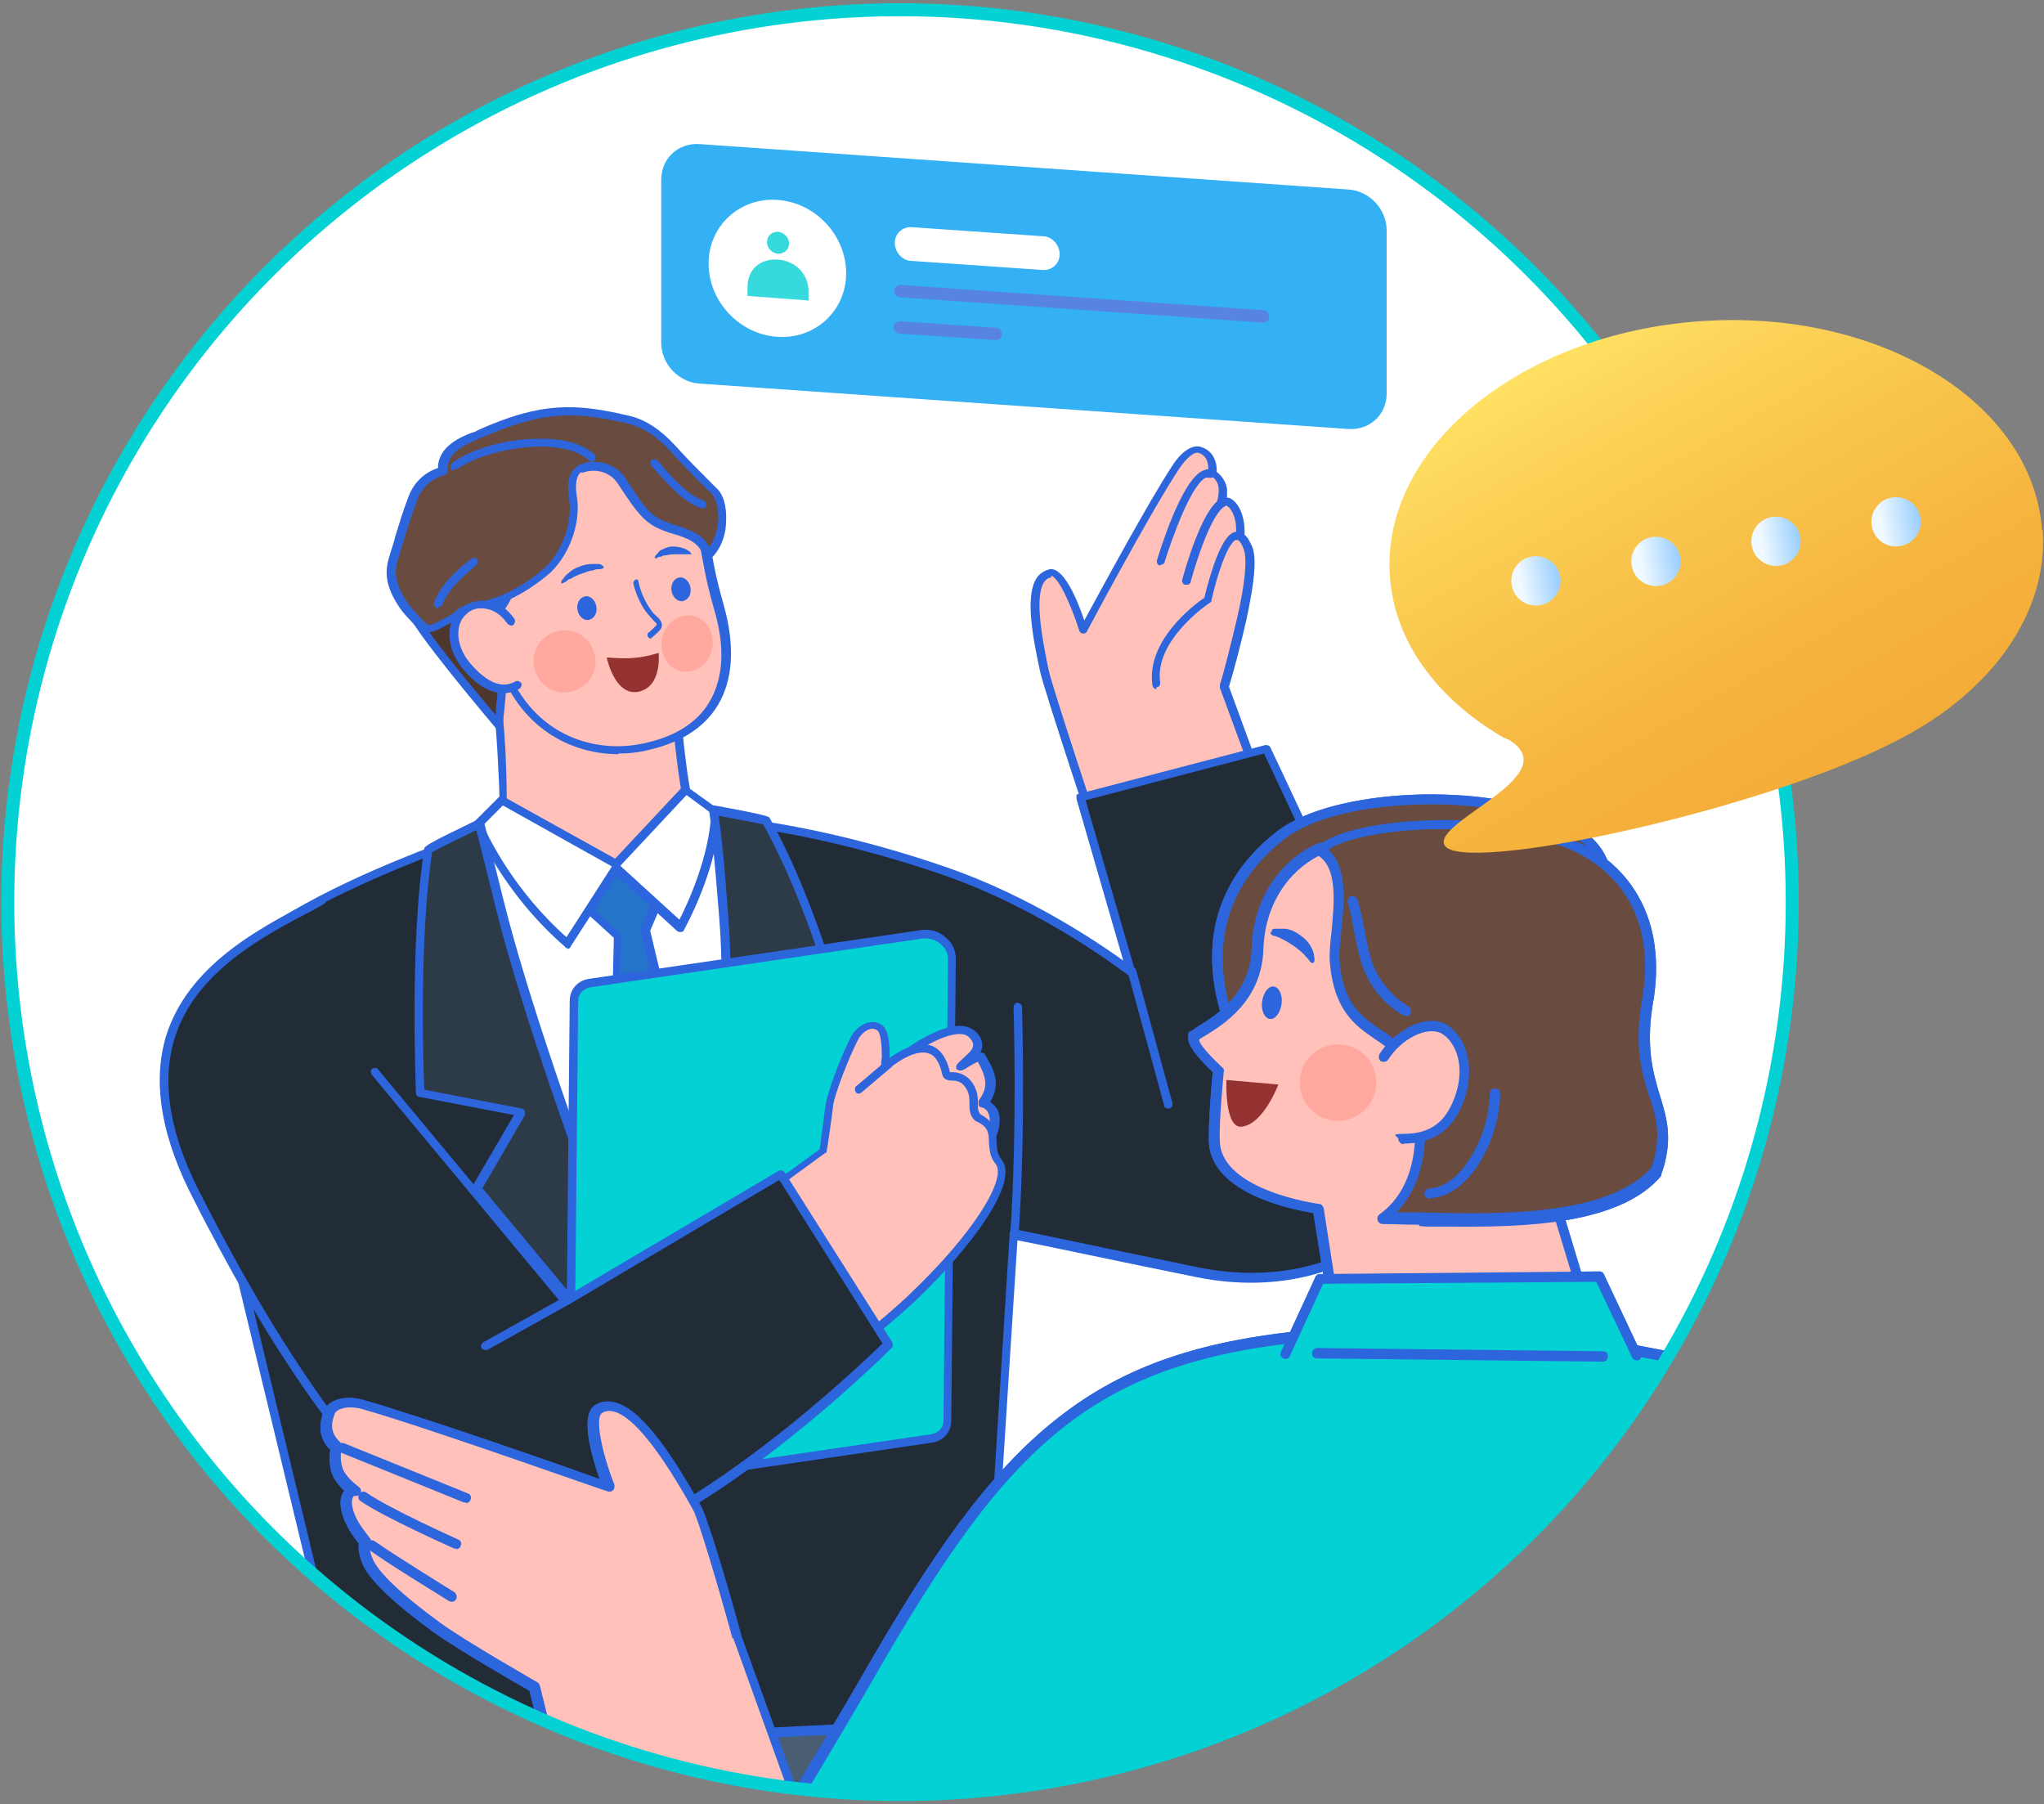 <?xml version="1.0" encoding="UTF-8"?>
<svg id="_圖層_1" data-name="圖層 1" xmlns="http://www.w3.org/2000/svg" version="1.1" xmlns:xlink="http://www.w3.org/1999/xlink" viewBox="0 0 315 278">
  <rect x="0" y="0" width="315" height="278" fill="#808080" stroke="none"/>
  <defs>
    <style>
      .cls-1 {
        fill: #4d372f;
      }

      .cls-1, .cls-2, .cls-3, .cls-4, .cls-5, .cls-6, .cls-7, .cls-8, .cls-9, .cls-10, .cls-11, .cls-12, .cls-13, .cls-14, .cls-15, .cls-16, .cls-17, .cls-18, .cls-19 {
        stroke-width: 0px;
      }

      .cls-2 {
        fill: #ffa99e;
      }

      .cls-3 {
        fill: #222c36;
      }

      .cls-4 {
        fill: #4a5e73;
      }

      .cls-20 {
        isolation: isolate;
      }

      .cls-21 {
        opacity: .8;
      }

      .cls-5 {
        fill: #019cf1;
      }

      .cls-6 {
        fill: #2474c9;
      }

      .cls-7, .cls-22 {
        fill: none;
      }

      .cls-8 {
        fill: #04d1d4;
      }

      .cls-9 {
        fill: url(#_未命名漸層_5);
      }

      .cls-10 {
        fill: url(#_未命名漸層);
      }

      .cls-22 {
        stroke: #04d1d4;
        stroke-miterlimit: 10;
        stroke-width: 2px;
      }

      .cls-11 {
        fill: #943232;
      }

      .cls-12 {
        fill: #2d3a47;
      }

      .cls-23 {
        clip-path: url(#clippath);
      }

      .cls-13 {
        fill: #ffc1ba;
      }

      .cls-14 {
        fill: url(#_未命名漸層_3);
      }

      .cls-15 {
        fill: #fff;
      }

      .cls-16 {
        fill: url(#_未命名漸層_2);
      }

      .cls-17 {
        fill: #694b40;
      }

      .cls-18 {
        fill: #2d65dc;
      }

      .cls-19 {
        fill: url(#_未命名漸層_4);
      }
    </style>
    <clipPath id="clippath">
      <circle class="cls-7" cx="138.7" cy="139" r="137.5"/>
    </clipPath>
    <linearGradient id="_未命名漸層" data-name="未命名漸層" x1="367.8" y1="313.7" x2="312.6" y2="368.9" gradientTransform="translate(-158 328) rotate(15.2) scale(1 -1)" gradientUnits="userSpaceOnUse">
      <stop offset="0" stop-color="#f4ac38"/>
      <stop offset=".3" stop-color="#f6b640"/>
      <stop offset=".8" stop-color="#fbd156"/>
      <stop offset="1" stop-color="#ffe164"/>
    </linearGradient>
    <linearGradient id="_未命名漸層_2" data-name="未命名漸層 2" x1="159.4" y1="70.8" x2="166.9" y2="70.8" gradientTransform="translate(87 185.8) rotate(-9.3) scale(1 -1)" gradientUnits="userSpaceOnUse">
      <stop offset=".2" stop-color="#f0f9ff"/>
      <stop offset="1" stop-color="#9acfff"/>
    </linearGradient>
    <linearGradient id="_未命名漸層_3" data-name="未命名漸層 3" x1="178.2" y1="70.8" x2="185.7" y2="70.8" gradientTransform="translate(87 185.8) rotate(-9.3) scale(1 -1)" gradientUnits="userSpaceOnUse">
      <stop offset=".2" stop-color="#f0f9ff"/>
      <stop offset="1" stop-color="#9acfff"/>
    </linearGradient>
    <linearGradient id="_未命名漸層_4" data-name="未命名漸層 4" x1="197" y1="70.8" x2="204.5" y2="70.8" gradientTransform="translate(87 185.8) rotate(-9.3) scale(1 -1)" gradientUnits="userSpaceOnUse">
      <stop offset=".2" stop-color="#f0f9ff"/>
      <stop offset="1" stop-color="#9acfff"/>
    </linearGradient>
    <linearGradient id="_未命名漸層_5" data-name="未命名漸層 5" x1="215.7" y1="70.8" x2="223.2" y2="70.8" gradientTransform="translate(87 185.8) rotate(-9.3) scale(1 -1)" gradientUnits="userSpaceOnUse">
      <stop offset=".2" stop-color="#f0f9ff"/>
      <stop offset="1" stop-color="#9acfff"/>
    </linearGradient>
  </defs>
  <g class="cls-20">
    <g id="_圖層_1-2" data-name=" 圖層 1">
      <g>
        <circle class="cls-15" cx="138.7" cy="139" r="137.5"/>
        <g class="cls-23">
          <g>
            <g>
              <g>
                <g>
                  <path class="cls-4" d="M147.3,281.6v-51.1l-42.5-13.2-16.2,81.5,11,4.9,8,78.6,48.1-.5-8.4-100.2h0Z"/>
                  <path class="cls-18" d="M107.6,383c-.3,0-.6-.3-.7-.6l-8-78.2-10.6-4.7c-.3-.1-.4-.4-.4-.7l16.2-81.5c0-.2,0-.3.3-.4.2,0,.4-.1.5,0l42.5,13.2c.3,0,.5.3.5.6v51l8.4,100.2c0,.2,0,.4-.2.5-.1.1-.3.2-.5.2l-48.1.5h0ZM89.3,298.5l10.5,4.7c.2,0,.4.3.4.5l8,78,46.8-.5-8.3-99.5h0v-50.6l-41.4-12.8-15.9,80.3h0Z"/>
                </g>
                <g>
                  <path class="cls-4" d="M71.3,200.4s-5.4,18.1-14,51c-3.7,14.2-6.6,33.8-7.2,49.2-.9,21.5,1.9,80.3,1.9,80.3l46.4.2,3.7-73.3,4.2-17.5,7.2-5,11.7-52.8-54-32h.1Z"/>
                  <path class="cls-18" d="M98.4,381.7h0l-46.4-.2c-.4,0-.6-.3-.7-.6,0-.6-2.8-59.1-1.9-80.4.7-15.4,3.6-35.2,7.2-49.3,8.5-32.6,14-50.8,14-51s.2-.4.4-.4h.6l54,32c.2.1.4.4.3.7l-11.7,52.8c0,.2,0,.3-.3.4l-7,4.8-4.2,17.2-3.7,73.3c0,.4-.3.6-.7.6h0ZM52.6,380.2l45.2.2,3.7-72.7h0c0-.1,4.2-17.6,4.2-17.6,0-.2,0-.3.3-.4l7-4.8,11.6-52-52.9-31.3c-1.1,3.9-6.3,21.4-13.8,50.1-3.7,14-6.5,33.7-7.2,49.1h-.7.7c-.8,20,1.6,73.2,1.9,79.6v-.2Z"/>
                </g>
              </g>
              <path class="cls-18" d="M106.7,290.6h0c-.4,0-.6-.4-.5-.8l7.4-37.5c0-.4.4-.6.8-.5.4,0,.6.4.5.8l-7.4,37.5c0,.3-.3.5-.6.5h-.1Z"/>
              <g>
                <g>
                  <g>
                    <path class="cls-13" d="M188.6,105.9c.6-1.6,1.9-6.9,2.8-10.6.9-3.7,1.7-8.6,1-10.7-.4-1-.7-1.5-1.2-1.8v-1.1c-.1-3.5-2-5-2.9-4.1,0,0,.4-1.1.3-2.2-.1-1.2-.9-2-1.6-2.5.1-1.1-.1-2.9-1.8-3.5-1.2-.4-2.7.9-3.8,2.6-4.4,6.7-14.3,25.2-14.3,25.2,0,0-2.9-9.3-5-8.9-3.9.6-2.1,9.3-.9,15,.6,2.8,9.2,28.9,9.2,28.9l26-5.9-7.5-20.5h-.3Z"/>
                    <path class="cls-18" d="M170.2,132.9c-.3,0-.5-.2-.6-.5-.4-1.1-8.7-26.1-9.3-28.9-1.3-5.9-2.3-11.9-.5-14.5.5-.7,1.2-1.1,2-1.3,2.1-.3,4.2,4.6,5.3,7.9,2.4-4.4,9.9-18.3,13.6-23.9,1.5-2.3,3.2-3.3,4.5-2.8h0c1.8.6,2.4,2.4,2.3,3.8.9.7,1.5,1.7,1.6,2.7v1.3h.3c1.1.4,2.3,2.1,2.4,4.9v.8c.5.4.8,1,1.2,1.9.7,1.8.3,5.5-.9,11.1-.7,3.2-2.1,8.5-2.7,10.4l7.4,20.2v.5c0,.2-.2.3-.4.3l-26,5.9h-.1v.2ZM162,89h0c-.5,0-.8.3-1.1.7-1.6,2.4-.1,9.6.7,13.5.5,2.5,7.8,24.4,9,28.2l24.7-5.6-7.3-19.8v-.5c.5-1.5,1.8-6.6,2.7-10.5,1.2-5.2,1.5-8.8,1-10.3-.4-1.1-.7-1.3-.9-1.5-.2,0-.3-.3-.3-.5v-1.1c0-2.3-1-3.5-1.5-3.7h-.3c-.2.2-.6.3-.8,0-.3-.2-.4-.5-.3-.8,0,0,.3-1,.2-1.9-.1-1.2-1-1.8-1.3-2-.2,0-.3-.4-.3-.6,0-.4.2-2.2-1.4-2.8h0c-.7-.3-1.9.7-3,2.3-4.4,6.6-14.2,25-14.3,25.2-.1.2-.4.4-.6.3-.3,0-.5-.2-.6-.5,0,0-.7-2.3-1.7-4.5-1.7-3.9-2.6-3.9-2.6-3.9v.3Z"/>
                  </g>
                  <path class="cls-18" d="M178.9,87.1h-.2c-.3,0-.5-.5-.4-.8.4-1.2,3.6-11.9,6.9-13.7.6-.3,1.1-.4,1.6-.2.3,0,.5.5.4.8s-.5.5-.8.4c0,0-.3,0-.6,0-2.4,1.3-5.3,9.8-6.3,12.9,0,.3-.3.5-.6.5h0Z"/>
                  <path class="cls-18" d="M182.9,90.1h-.2c-.4,0-.6-.5-.5-.8.3-1.1,3-11,6-12.5.3-.2.7,0,.9.3s0,.7-.3.9c-1.9.9-4.2,7.6-5.3,11.6,0,.3-.3.5-.6.5h0Z"/>
                  <path class="cls-18" d="M178.3,106.2c-.3,0-.6-.2-.7-.6-1-6.9,6.5-12.5,8-13.5.4-1.6,2.1-8.6,4.2-9.9.4-.3.9-.3,1.3-.2.3,0,.6.5.4.8-.1.3-.5.5-.8.4h-.3c-1.4.8-3,6.1-3.7,9.3,0,.2-.1.3-.3.4,0,0-8.6,5.7-7.6,12.3,0,.4-.2.7-.6.7h0v.3Z"/>
                </g>
                <g>
                  <g>
                    <path class="cls-3" d="M216.8,164.1c-8.2-21.1-21.6-48.8-21.6-48.8l-28.7,7.5,7.8,26.8s-12.5-9.9-28.7-15.5c-26.6-9.2-44.2-8.4-44.2-8.4l-24.9,1.2c-.2,0-1.2.5-6.1,2.7-4.1,1.8-22,8-31.9,16.1l-2.7,45.5,12.9,53.6,1.5,26,52.2-2.3,6-13.8,7.9,12.4c3.6-.3,39.5-1.9,39.5-1.9l-2.7-27.3,3-47.8s15.2,3.2,28.4,5.9c19.9,4,41.8-6.9,32.1-31.8h.2Z"/>
                    <path class="cls-18" d="M50.3,271.3c-.3,0-.6-.3-.7-.6l-1.5-25.9-12.9-53.5v-.2l2.7-45.5c0-.2,0-.4.2-.5,8.4-6.8,22.3-12.3,29-14.9,1.3-.5,2.4-.9,3-1.2,5.1-2.2,5.9-2.6,6-2.6h.3l24.9-1.2c.2,0,18.1-.7,44.5,8.4,12.8,4.4,23.4,11.6,27.3,14.4l-7.2-24.9v-.5c0-.2.2-.3.4-.3l28.7-7.5c.3,0,.6,0,.8.4.1.3,13.5,28,21.6,48.9,4.8,12.5,1.5,20.3-2.2,24.6-6.3,7.4-18.3,10.6-30.7,8.1-11.4-2.3-24.5-5.1-27.7-5.7l-3,46.9,2.7,27.3c0,.2,0,.4-.2.5-.1.1-.3.2-.5.2-.4,0-35.9,1.6-39.5,1.9-.2,0-.5,0-.6-.3l-7.3-11.3-5.5,12.6c0,.2-.3.4-.6.4l-52.2,2.3h0l.2-.3ZM36.5,191.1l12.9,53.5h0c0,.1,1.5,25.4,1.5,25.4l51.1-2.2,5.9-13.4c0-.2.3-.4.6-.4s.5,0,.6.3l7.7,12c4.8-.3,33.5-1.6,38.4-1.8l-2.6-26.6h0c0-.1,3-47.9,3-47.9,0-.2.1-.4.3-.5s.3-.2.5-.1c.2,0,15.3,3.2,28.4,5.9,11.9,2.4,23.5-.6,29.4-7.6,4.9-5.8,5.6-13.9,1.9-23.3-7.5-19.3-19.5-44.5-21.3-48.3l-27.5,7.2,7.6,26.2c0,.3,0,.6-.3.7-.2.2-.6.1-.8,0-.1,0-12.6-9.9-28.5-15.4-26.1-9-43.8-8.4-44-8.4l-24.8,1.2c-.6.3-2.6,1.2-6,2.6-.7.3-1.7.7-3.1,1.2-6.6,2.6-20.2,8-28.4,14.5l-2.7,45.1h.2Z"/>
                  </g>
                  <g>
                    <path class="cls-15" d="M76.5,127h0Z"/>
                    <path class="cls-18" d="M76.5,127.6c-.3,0-.6-.2-.6-.5s0-.6.4-.8c.5-.2.8,0,.9.3s0,.7-.3.9h-.4ZM76.5,127h0ZM76.2,126.4l.3.5-.3-.5Z"/>
                  </g>
                  <polygon class="cls-15" points="73.4 131.2 68.2 134.6 79.3 167.9 93.9 198.3 111.9 200.2 116.7 148.6 112.2 128.3 97.7 137 73.4 131.2"/>
                  <g>
                    <path class="cls-6" d="M99.3,143.4l2.8-6.5-7.3-3.7-5.6,5.6,5.9,5.4-1.3,54.1,12.2,23.7,5.9-21.8c-7-33.7-12.6-56.8-12.6-56.8h0Z"/>
                    <path class="cls-18" d="M106.1,222.7c-.2,0-.5-.1-.6-.4l-12.2-23.7v-.3l1.3-53.8-5.7-5.2c0-.1-.2-.3-.2-.5s0-.4.2-.5l5.6-5.6c.2-.2.5-.3.8-.1l7.3,3.7c.3.2.4.5.3.8l-2.7,6.3c.6,2.4,6,25,12.5,56.6v.3l-5.9,21.8c0,.3-.3.5-.6.5h-.1ZM94.6,198.2l11.3,22,5.4-20c-6.9-33.2-12.5-56.4-12.6-56.7v-.4l2.5-5.9-6.3-3.2-4.8,4.8,5.4,4.9c0,.1.2.3.2.5l-1.3,53.9h.2Z"/>
                  </g>
                </g>
                <g>
                  <path class="cls-13" d="M77.4,127.2s4,5.7,16,6c9.3.2,13.1-7.4,13.1-7.4-1.6-5.7-2.4-17.5-2.4-17.5l-9.4,2.2-19.1-10c1.3,7.2,1.7,14,1.9,18.2.3,7.2,0,8.5,0,8.5Z"/>
                  <path class="cls-18" d="M93.7,133.8h-.4c-12.2-.3-16.3-6.1-16.5-6.3,0-.2,0-.4,0-.6,0,0,.4-1.6,0-8.3-.2-4.4-.6-11.1-1.9-18.1,0-.2,0-.5.3-.7.2-.2.5-.2.7,0l18.9,9.9,9.2-2.1c.2,0,.4,0,.5,0,.2,0,.3.3.3.5s.8,11.9,2.4,17.4v.5s-4,7.8-13.3,7.8h-.2ZM78.1,127c.9,1,5.1,5.3,15.3,5.5,7.9.2,11.7-5.6,12.4-6.8-1.3-4.9-2.1-13.9-2.3-16.6l-8.7,2h-.5l-17.9-9.4c1.1,6.6,1.5,12.8,1.6,16.9.2,5.5,0,7.6,0,8.4h0ZM77.4,127.2h0Z"/>
                </g>
                <g>
                  <path class="cls-15" d="M105.7,121.7l-10.7,11.4-17.5-9.8-3.7,3.7s4,10,13.7,18.4l7.5-11.6,9.8,9s5.2-9.3,5.4-17.8l-4.6-3.3h0Z"/>
                  <path class="cls-18" d="M87.5,146.1c-.2,0-.3,0-.4-.2-9.7-8.4-13.7-18.2-13.9-18.7,0-.2,0-.5,0-.7l3.7-3.7c.2-.2.5-.3.8,0l17.1,9.5,10.3-11c.2-.2.6-.3.9,0l4.6,3.3c.2,0,.3.3.3.6-.2,8.6-5.3,17.7-5.5,18.1,0,.2-.3.3-.5.3s-.4,0-.6-.2l-9.3-8.5-7.1,11c0,.2-.3.3-.5.3h0ZM74.5,127.2c.8,1.9,4.8,10.1,12.8,17.2l7-10.9-16.8-9.4-3,3h0ZM95.6,133.4l9.1,8.3c1.2-2.3,4.6-9.6,4.9-16.4l-3.8-2.8-10.2,10.9Z"/>
                </g>
                <g>
                  <path class="cls-13" d="M110.9,93.4c-3.5-12.1-1.3-15.6-8.1-24.4l-15-3.2-19.5,12.5c-1.5,11.4,6.9,18.3,9.1,23.7,3.6,10.9,13.2,14.9,21.9,13.1,11.4-2.3,14.9-10.6,11.7-21.8h0Z"/>
                  <path class="cls-18" d="M95.3,116.2c-7.4,0-15.3-4.1-18.6-14-.6-1.5-1.7-3.2-3-5.1-3.2-4.7-7.2-10.6-6.1-19,0-.2,0-.4.3-.5l19.5-12.5c0,0,.3,0,.5,0l15,3.2c.2,0,.3,0,.4.2,4.6,5.9,5.2,9.6,6,14.7.5,2.7,1,5.8,2.2,9.9,1.8,6.4,1.5,11.6-.9,15.6-2.2,3.6-6,5.9-11.3,7-1.3.3-2.7.4-4,.4h0ZM68.8,78.7c-.9,7.7,2.9,13.3,5.9,17.8,1.3,2,2.5,3.7,3.1,5.4h0c3.7,11,13.3,14.3,21.1,12.7,5-1,8.5-3.2,10.4-6.4,2.2-3.7,2.5-8.5.7-14.5-1.2-4.2-1.7-7.3-2.2-10.1-.8-5.1-1.4-8.4-5.6-13.9l-14.5-3.1-19,12.2h0Z"/>
                </g>
                <path class="cls-18" d="M98.4,89.7c.4,1.8,1.2,3.4,2.3,4.8.5.5,1.4,1.1,1.3,1.9,0,.4-.3.7-.6,1-.3.3-.7.6-1,.9s-.9-.4-.5-.8c.3-.2.6-.5.9-.8l.4-.4c0-.2,0-.3-.2-.4-.5-.5-1-1.1-1.5-1.7-.9-1.3-1.5-2.7-1.9-4.3,0-.6.7-.9.8-.3h0Z"/>
                <path class="cls-11" d="M93.5,101.3c2.8.2,4.7.3,8-.7,0,0,.6,5.3-3.2,6-3.6.6-4.8-5.3-4.8-5.3Z"/>
                <g>
                  <path class="cls-18" d="M89,94c.2,1,1,1.7,1.8,1.5s1.3-1.1,1.1-2.1c-.2-1-1-1.7-1.8-1.5s-1.3,1.1-1.1,2.1Z"/>
                  <path class="cls-18" d="M103.5,91.1c.2,1,1,1.7,1.8,1.5s1.3-1.1,1.1-2.1c-.2-1-1-1.7-1.8-1.5s-1.3,1.1-1.1,2.1Z"/>
                  <path class="cls-18" d="M106.6,85.6v-.2c0,0-.2-.3-.3-.4-.3-.2-.6-.4-.9-.5-.6-.2-1.2-.3-1.7-.3s-1.2.2-1.7.5c-.2,0-.5.3-.6.5-.2.2-.4.4-.5.6,0,.4.4.2.6,0,.2,0,.5,0,.7-.2.5,0,1-.2,1.5-.2h1.5c.3,0,.5,0,.8,0h.6Z"/>
                  <path class="cls-18" d="M86.5,89.9h0c0-.2,0-.5.2-.6.2-.3.5-.7.8-.9.5-.5,1.2-.9,1.8-1.1.7-.3,1.4-.4,2.1-.4s.6,0,.9,0c.2,0,.6.2.7.4.2.3-.4.4-.7.4s-.6,0-.9.2c-.6,0-1.2.3-1.8.5-.6.2-1.2.5-1.7.8-.3,0-.5.3-.8.5-.2,0-.5.3-.6.2h0Z"/>
                </g>
                <g>
                  <path class="cls-1" d="M100.9,73.7c.4.3.8.7,1.2,1.1.8.7,2.1,1.1,3,1.7,1.3.7,2.6,1.5,3.9,2.3,0,0-3-4.3-4.5-6.4-1.3-1.8-3.6-5.5-8.7-6.2-6.8-1-16.1-.5-22.7,4.3-4.1,3-5.6,6-6.1,7.5-6.7,6.4-6.9,11.2-2.8,17.7,3.2,5,12.6,16.1,12.6,16.1,0,0,.5-4.8.6-6.2-1.3-2.7-4.1-5.8-4.1-7-2-7.7,0,1.5,4.4-5.9.2-.4.9-1.7,1-2.2.7-2.4.7-5,.5-7.4,0-.8-.4-1.9,0-2.6.6-1.1,1.4-2.2,2-3.3.9-1.7,2-3.3,3.2-4.8.4-.5.9-1,1.4-1.3.6-.3,1.2-.5,1.9-.6.9-.2,1.9-.4,2.8-.3,1,0,2,.3,2.9.5,1.9.5,3.9.9,5.6,1.9.6.3,1.2.8,1.7,1.2h.2Z"/>
                  <path class="cls-18" d="M77,112.5c-.2,0-.4,0-.5-.2-.4-.5-9.5-11.2-12.7-16.1-4.5-7-3.8-12.1,2.7-18.4.6-1.6,2.1-4.7,6.2-7.7,8.3-6.1,19.9-4.9,23.2-4.4,5,.8,7.4,4.1,8.8,6.1,0,0,.2.3.3.4,1.5,2,4.5,6.3,4.5,6.4.2.3.2.6,0,.8-.2.2-.6.3-.8,0-1.3-.8-2.6-1.6-3.9-2.3-.3-.2-.6-.3-1-.5-.7-.3-1.5-.7-2.1-1.2-.2-.2-.5-.4-.7-.6l-.5-.5h0c-.4-.4-.9-.8-1.5-1.1-1.7-.9-3.6-1.4-5.5-1.8-.9-.2-1.9-.4-2.8-.5-.9,0-1.8.2-2.7.3-.6,0-1.2.2-1.7.5s-.9.7-1.3,1.2c-1.2,1.4-2.3,3-3.1,4.7-.3.5-.6,1.1-1,1.6-.4.6-.7,1.1-1,1.7-.2.3,0,1,0,1.5v.7c.3,2.9,0,5.4-.5,7.7-.2.6-.9,2-1.1,2.3-2.1,3.5-3.8,3.7-4.9,3.4,0,.2,0,.5.2.8,0,.4.2.8.3,1.2v.2c0,.4.9,1.8,1.7,2.8.8,1.2,1.8,2.6,2.4,3.9v.3c0,1.4-.5,6-.6,6.2,0,.3-.2.5-.5.6h-.2.3ZM89.9,66.4c-4.8,0-11.2.8-16.4,4.6-4,2.9-5.3,5.8-5.8,7.2,0,0,0,.2-.2.3-6.2,5.9-6.8,10.4-2.7,16.9,2.5,4,9.1,11.8,11.6,14.8,0-1.4.3-3.5.4-4.5-.6-1.2-1.4-2.4-2.2-3.6-1.2-1.7-1.8-2.7-1.9-3.5,0-.4-.2-.8-.3-1.2-.6-2.1-.6-2.4-.2-2.7.4-.3.8,0,1.1,0,.6.3,1.8,1.1,4-2.5.2-.4.8-1.6.9-2,.6-2.1.7-4.5.5-7.2v-.6c0-.7-.3-1.6,0-2.3.3-.6.7-1.2,1.1-1.8.3-.5.6-1,.9-1.5.9-1.7,2-3.4,3.3-4.9.4-.5.9-1.1,1.6-1.5s1.4-.5,2.1-.7c.9-.2,1.9-.4,2.9-.4s2.1.3,3.1.5c1.9.5,4,1,5.8,2,.7.4,1.3.9,1.8,1.3h0l.5.5c.2.2.4.4.7.6.5.4,1.2.7,1.8,1,.4.2.7.3,1.1.5s.9.5,1.3.7c-.9-1.3-2-2.8-2.7-3.8,0,0-.2-.3-.3-.4-1.3-1.8-3.5-4.9-8-5.6-1.1-.2-3.3-.4-5.9-.4v.2Z"/>
                </g>
                <path class="cls-2" d="M82.2,101.7c0,2.6,1.9,4.9,4.6,5,2.6,0,4.9-1.9,5-4.6,0-2.6-1.9-4.9-4.6-5-2.6,0-4.9,1.9-5,4.6Z"/>
                <path class="cls-2" d="M102.5,97.1c-1.1,2.1-.5,4.8,1.4,5.9s4.3.3,5.4-1.8c1.1-2.1.5-4.8-1.4-5.9s-4.3-.3-5.4,1.8Z"/>
                <g>
                  <path class="cls-17" d="M110.1,75.7c-2.2-2.2-4.3-4.3-6.4-6.6-1.8-2-4-3.7-6.7-4.4-8.2-2-13.5-2.2-23,2.1-1.8.8-6,2-5.7,5.7-1.1.3-3.5,1.2-4.5,4-1.5,3.8-2,5.9-2.9,9-.7,2.2-1,4.3,1.5,7.8.7,1,3,3.3,3.4,3.5.5.2,1.2,0,1.7-.3.7-.3,2.9-1.5,3.4-2.1,1.2-1.4,6.1-.3,13.4-6.3,3-2.5,4.9-7.5,4.2-11.5-.6-3.6.8-4.2.9-4.4,0,0,.3-.2.5-.3,2.2-.8,4.8,0,6,2,3.5,5.4,4.3,6.2,7.6,7.3,2.2.8,4.9,1.3,5.6,4.1,3-2.5,2.8-8.3,1.1-9.9v.3Z"/>
                  <path class="cls-18" d="M66.1,97.6c-.3,0-.5,0-.7,0-.6-.3-3-2.8-3.7-3.8-2.7-3.9-2.3-6.2-1.6-8.4.3-1,.6-1.8.8-2.7.6-1.9,1.1-3.7,2.1-6.3h0c1.1-2.8,3.3-3.9,4.5-4.3,0-3.3,3.5-4.8,5.4-5.5.3,0,.5-.2.7-.3,9.8-4.4,15.1-4.2,23.5-2.2,2.5.6,4.8,2.2,7,4.6,1.8,2,3.8,4,6.4,6.6,1,.9,1.5,2.8,1.4,4.9,0,2.5-1,4.7-2.5,6-.2,0-.4.2-.6,0-.2,0-.4-.2-.4-.5-.6-2.1-2.5-2.8-4.5-3.4-.2,0-.5-.2-.7-.2-3.5-1.2-4.4-2.1-8-7.6-1.1-1.7-3.3-2.4-5.3-1.7h-.2s0,0-.2,0c-.9.7-.8,2.6-.6,3.7.7,4.2-1.3,9.4-4.5,12.1-5,4.1-8.9,5-11.3,5.5-1,.2-1.8.4-2,.7-.6.7-3.3,2.1-3.6,2.2-.6.3-1.1.4-1.5.4h0ZM87.8,64c-4,0-8,1-13.5,3.4-.2,0-.5.2-.7.3-1.9.8-4.8,2-4.6,4.8,0,.3-.2.6-.5.7-.7.2-3,.9-4.1,3.6h0c-1,2.6-1.5,4.3-2.1,6.2-.3.9-.5,1.7-.8,2.7-.7,2-1,3.8,1.4,7.3.7,1,2.7,3.1,3.1,3.3,0,0,.5,0,1.1-.3.9-.4,2.9-1.5,3.2-1.9.5-.6,1.4-.8,2.7-1.1,2.2-.5,6-1.3,10.7-5.3,2.8-2.4,4.6-7.1,4-10.8-.4-2.4,0-4.1,1.1-4.9h0c.2-.3.5-.4.8-.5,2.5-.9,5.4,0,6.8,2.2,3.5,5.5,4.2,6,7.3,7.1.2,0,.5.2.7.2,1.8.6,3.9,1.3,4.9,3.3.8-1.1,1.3-2.6,1.4-4.3,0-1.7-.4-3.3-1-3.9-2.6-2.5-4.6-4.6-6.4-6.6-2-2.2-4.1-3.6-6.4-4.2-3.4-.8-6.2-1.3-9.1-1.3h0ZM63.8,76.5h0Z"/>
                </g>
                <path class="cls-18" d="M70,72.5c-.2,0-.4,0-.5-.3-.2-.3,0-.7.2-.9,3.9-2.7,9.8-3.8,13.9-3.7,3.6,0,6.3.9,8,2.4.3.2.3.7,0,.9-.2.3-.7.3-.9,0-1.4-1.3-3.8-2-7.1-2.1-3.9,0-9.5,1-13.2,3.5,0,0-.2,0-.4,0h0Z"/>
                <path class="cls-18" d="M67.5,93.7h-.2c-.3,0-.5-.5-.4-.9,1.1-2.9,3.6-5,5.7-6.7.3-.2.7-.2.9,0,.2.3.2.7,0,.9-2,1.7-4.3,3.6-5.3,6.1,0,.3-.4.4-.6.4v.2Z"/>
                <path class="cls-18" d="M108.3,78.3h-.2c-2.5-.8-4.7-3.2-6.7-5.4-.4-.4-.7-.8-1-1.1-.2-.3-.2-.7,0-.9.3-.2.7-.2.9,0,.3.4.7.7,1,1.2,1.7,1.9,3.9,4.3,6.1,5,.3,0,.5.5.4.8,0,.3-.3.5-.6.5h0Z"/>
                <g>
                  <path class="cls-13" d="M78.7,95.7c-1.9-2.9-5.2-3.3-7.3-1.6-2.1,1.7-2,5.4.3,8.3,2.2,2.7,5.1,4.7,7.9,3.1l-.9-9.8Z"/>
                  <path class="cls-18" d="M77.6,106.8c-2.1,0-4.3-1.3-6.4-3.9-2.5-3.1-2.6-7.2-.2-9.2,1.2-.9,2.6-1.3,4.1-1.1,1.7.2,3.1,1.2,4.2,2.8.2.3,0,.7-.2.9-.3.2-.7,0-.9-.2-.9-1.3-2-2.1-3.3-2.3-1.1-.2-2.2,0-3,.8-1.8,1.5-1.7,4.8.4,7.4,1.5,1.8,4.3,4.6,7.1,3,.3-.2.7,0,.9.2.2.3,0,.7-.2.9-.8.4-1.6.7-2.4.7h0Z"/>
                </g>
                <g>
                  <path class="cls-12" d="M65.9,130.8c-2.3,14.6-1.3,37.6-1.3,37.6l15.5,3-6.8,11.6,32.7,39.3s-21.9-53.6-29.3-83.3c-1.7-7-3-12-3-12,0,0-7.8,3.8-7.9,3.9h.1Z"/>
                  <path class="cls-18" d="M106.1,222.9c-.2,0-.4,0-.5-.2l-32.7-39.3c-.2-.2-.2-.5,0-.8l6.3-10.8-14.6-2.8c-.3,0-.5-.3-.5-.6s-1-23.3,1.3-37.7h0c0-.3,1.4-1.1,4.3-2.5,2-1,3.9-1.9,3.9-1.9h.6c.2,0,.3.2.4.4,0,0,1.3,5.1,3,12,7.3,29.3,29,82.7,29.3,83.3,0,.3,0,.6-.3.8h-.5ZM74.2,182.9l29.7,35.7c-5.2-12.9-21.6-54.7-27.7-79.5-1.3-5.3-2.4-9.6-2.8-11.2-2.5,1.2-5.9,2.9-6.8,3.4-2,13.1-1.4,33.2-1.2,36.6l15,2.9c.2,0,.4.2.5.4v.6l-6.5,11.2h-.2Z"/>
                </g>
                <g>
                  <path class="cls-12" d="M118.1,126.4c7.9,14.1,12.2,32.2,12.2,32.2l-12.7,8.8,10.1,8.1-21.5,46.8s7.7-54.6,5.4-81.4c-.6-7.2-1.4-16.1-1.6-16,0,0,8,1.5,8.1,1.5h0Z"/>
                  <path class="cls-18" d="M106.1,222.9h-.2c-.3,0-.5-.4-.5-.7,0-.5,7.7-54.8,5.4-81.3-.7-8.8-1.3-14.9-1.5-15.8v-.3c0-.3.2-.6.5-.7h.3c5.5,1,8.4,1.6,8.5,1.9.2.4,0,0,0,0,7.8,14,12.2,32.2,12.2,32.3,0,.3,0,.5-.3.7l-12,8.3,9.4,7.5c.2.2.3.5.2.8l-21.5,46.8c0,.2-.3.4-.6.4h0ZM110.8,125.7c0,.8.3,2.2.5,4.5.3,2.7.6,6.5.9,10.6,1.9,22.2-3.1,63.7-4.9,77.2l19.4-42.3-9.7-7.8c-.2-.1-.3-.3-.2-.5,0-.2,0-.4.3-.5l12.4-8.6c-.7-2.8-4.9-18.7-11.9-31.3-.9-.2-4.2-.8-6.8-1.3h0ZM117.8,127h0Z"/>
                </g>
                <path class="cls-18" d="M156.3,190.7h0c-.4,0-.6-.3-.6-.7,1.1-16.3.5-34.6.5-34.8,0-.4.3-.7.6-.7s.7.3.7.6.6,18.5-.5,34.9c0,.3-.3.6-.7.6h0Z"/>
                <g>
                  <path class="cls-8" d="M91,151.4l51.1-7.5c2.3-.3,4.6,1.5,4.6,3.7l-.7,71.2c0,1.4-1.1,2.6-2.6,2.8l-51.1,7.5c-2.3.3-4.6-1.5-4.6-3.7l.7-71.2c0-1.4,1.1-2.6,2.6-2.8Z"/>
                  <path class="cls-18" d="M91.8,229.8c-1.1,0-2.3-.4-3.2-1.2-1-.8-1.5-2-1.5-3.2l.7-71.2c0-1.8,1.3-3.2,3.1-3.4h0l51.1-7.5c1.3-.2,2.8.2,3.8,1.2,1,.8,1.5,2,1.5,3.2l-.7,71.2c0,1.8-1.3,3.2-3.1,3.4l-51.1,7.5h-.6ZM91.1,152.1c-1.2.2-2,1-2,2.1l-.7,71.2c0,.8.4,1.6,1.1,2.2.8.7,1.8,1,2.8.9l51.1-7.5c1.2-.2,2-1,2-2.1l.7-71.2c0-.8-.4-1.6-1.1-2.2-.8-.7-1.8-1-2.8-.9l-51.1,7.5h0Z"/>
                </g>
                <g>
                  <g>
                    <path class="cls-13" d="M151.4,169.9c1.9-2.5,1.2-4.6-.4-7.2-1.1.2-2,1-3,1.5.8-1.1,3.1-2.3,2.4-4-1.7-3.9-8.3,0-11,2.2l13.1,12.8c.9-1.6,1.4-4.6-1.1-5.2h0Z"/>
                    <path class="cls-18" d="M152.5,175.8h-.3c-.3-.2-.4-.6-.3-.9.5-1,.9-2.4.4-3.4-.2-.5-.6-.8-1.1-.9-.2,0-.4-.2-.4-.4v-.6c1.6-2.1,1.2-3.6-.1-6-.5.2-1,.5-1.5.8-.3.2-.6.4-.9.5-.3.1-.6,0-.8-.1-.2-.2-.2-.6,0-.8.3-.4.7-.7,1.1-1.1,1-.9,1.6-1.5,1.3-2.3-.3-.6-.7-1-1.3-1.2-2-.5-5.8,1.4-8.7,3.6-.3.2-.7.2-.9-.1s-.2-.7.1-.9c1.1-.8,6.5-4.7,9.9-3.8,1,.3,1.7.9,2.2,1.9.3.8.2,1.5-.1,2.1.3,0,.6,0,.7.3,1.4,2.3,2.5,4.5.8,7.3.5.3.9.8,1.2,1.3.6,1.5.1,3.3-.5,4.5-.1.2-.3.4-.6.4l-.2-.2Z"/>
                  </g>
                  <g>
                    <path class="cls-13" d="M153.9,178.9c-1.8-2.4.4-5-3.1-6.7-1.4-1.4.1-3.1-1.7-5.3-.5-.7-1.4-1.1-2.2-1.1s-1,0-1.1-.4c-1.2-5.6-5.3-4.4-9.4-1,0-.6.1-1.1.1-1.4,0-1.1,0-4.1-1.1-4.7-1.3-.7-2.9.3-3.6,1.5-1.4,2.4-3.8,8.9-4,10.7,0,1-1,7-1,7l-14.5,10.6,10.5,26.6s13-10.2,17.7-14.6c9.3-8.8,15.7-18.2,13.3-21v-.2Z"/>
                    <path class="cls-18" d="M122.9,215.3h-.2c-.2,0-.4-.2-.4-.4l-10.5-26.6c0-.3,0-.6.2-.8l14.3-10.4c.2-1.2.8-5.9.9-6.7.2-1.9,2.7-8.5,4.1-10.9h0c.9-1.5,2.8-2.6,4.4-1.7,1.3.7,1.4,3,1.4,5.2,2.5-1.8,4.7-2.4,6.4-1.9,1.4.5,2.4,1.9,2.9,4.1h.4c1.1,0,2.1.5,2.8,1.3,1.1,1.4,1.1,2.6,1.1,3.5s0,1.2.4,1.7c2.3,1.2,2.4,2.8,2.5,4.3,0,.9.1,1.8.7,2.6,3,3.5-4.8,13.8-13.3,21.9-4.7,4.4-17.6,14.6-17.8,14.7,0,0-.3.1-.4.1h.1ZM113.2,188.2l10,25.3c2.8-2.2,13-10.2,17-14.1,10.4-9.9,15-18.1,13.2-20.1h0c-.9-1.1-.9-2.3-1-3.3,0-1.4-.1-2.4-1.9-3.2,0,0-.1,0-.2-.1-.9-.8-.9-1.8-.9-2.7s0-1.7-.8-2.7c-.4-.5-1-.8-1.7-.8h0c-.5,0-1.5,0-1.7-1-.4-1.8-1.1-2.9-2.1-3.2-1.4-.5-3.7.4-6.3,2.5-.2.2-.5.2-.7,0-.2-.1-.4-.4-.3-.7,0-.7.1-1.1.1-1.3,0-3.3-.5-4-.8-4.1-1-.6-2.2.4-2.7,1.2h0c-1.3,2.3-3.8,8.7-4,10.4-.1,1-.9,6.8-1,7,0,.2,0,.3-.3.4l-14.1,10.3.2.2ZM131.9,159.7h0Z"/>
                  </g>
                  <g>
                    <path class="cls-3" d="M120.2,180.7l-33.2,19.6-29.4-35.4-8-26.2c-12.2,6.5-34.7,16.5-19,46.2,2.2,4.1,9.7,19.4,20.4,33.7,9.6,12.9,20.3,24.2,34.3,21.7,22.2-4.1,51.4-33.3,51.4-33.3l-16.6-26.2h0Z"/>
                    <path class="cls-18" d="M81.4,241.3c-12.4,0-22.2-10.6-30.9-22.3-9.6-12.8-16.6-26.4-19.6-32.1-.3-.6-.6-1.2-.8-1.6-5.2-9.8-6.7-18.4-4.5-25.7,3.4-10.8,14.2-16.5,22.1-20.6.6-.3,1.1-.6,1.6-.9.3-.2.7,0,.9.3s0,.7-.3.9c-.5.3-1.1.6-1.6.9-7.7,4-18.2,9.5-21.4,19.8-2.1,6.9-.7,15.2,4.4,24.7.2.4.5,1,.8,1.6,3,5.7,10,19.2,19.5,32,8.5,11.4,18,21.8,29.9,21.8s2.5-.1,3.8-.3c20.4-3.7,47.2-29.4,50.7-32.8l-15.9-25.2-32.6,19.3c-.3.2-.6.1-.8-.1l-29.4-35.4c-.2-.3-.2-.7,0-.9.3-.2.7-.2.9,0l29.1,35,32.7-19.3c.3-.2.7,0,.9.2l16.6,26.2c.2.3.1.6,0,.8-1.2,1.2-29.6,29.5-51.8,33.5-1.4.3-2.7.4-4.1.4l-.2-.2Z"/>
                  </g>
                  <path class="cls-18" d="M132.4,168.5c-.2,0-.4,0-.5-.2-.2-.3-.2-.7,0-.9l4.6-3.9c.3-.2.7-.2.9,0,.2.3.2.7,0,.9l-4.6,3.9c-.1.1-.3.2-.4.2Z"/>
                  <path class="cls-18" d="M74.8,208c-.2,0-.5-.1-.6-.3-.2-.3,0-.7.3-.9l12-6.7c.3-.2.7,0,.9.3.2.3,0,.7-.3.9l-12,6.7h-.3Z"/>
                </g>
                <path class="cls-18" d="M180,170.8c-.3,0-.6-.2-.6-.5l-5.6-20.5c0-.4.1-.7.5-.8.4,0,.7.1.8.5l5.6,20.5c0,.4-.1.7-.5.8h-.2Z"/>
              </g>
            </g>
            <g class="cls-21">
              <path class="cls-5" d="M207.8,29.2l-100-7c-3.3-.2-5.9,2.2-5.9,5.5v25.1c0,3.3,2.7,6.1,5.9,6.3l100,7c3.3.2,5.9-2.2,5.9-5.5v-25.1c0-3.3-2.7-6.1-5.9-6.3Z"/>
              <g>
                <path class="cls-15" d="M130.4,42.1c0-5.8-4.7-10.9-10.6-11.3-5.8-.4-10.6,4-10.6,9.8s4.7,10.9,10.6,11.3c5.8.4,10.6-4,10.6-9.8Z"/>
                <g>
                  <path class="cls-8" d="M121.6,37.5c0-.9-.8-1.7-1.7-1.8-.9,0-1.7.6-1.7,1.6s.8,1.7,1.7,1.8c.9,0,1.7-.6,1.7-1.6Z"/>
                  <path class="cls-8" d="M115.2,45.6v-1.4c0-2.8,2.1-4.4,4.7-4.2h0c2.6.2,4.7,2.1,4.7,4.9v1.4s-9.4-.7-9.4-.7Z"/>
                </g>
              </g>
              <g>
                <path class="cls-15" d="M160.7,41.6l-20.2-1.4c-1.4,0-2.6-1.3-2.6-2.8h0c0-1.4,1.2-2.5,2.6-2.4l20.2,1.4c1.4,0,2.6,1.3,2.6,2.8h0c0,1.4-1.2,2.5-2.6,2.4Z"/>
                <g>
                  <path class="cls-18" d="M194.6,49.7h0l-55.9-3.9c-.5,0-.9-.5-.9-1s.5-.9,1-.9l55.9,3.9c.5,0,.9.5.9,1s-.4.9-.9.9h-.1Z"/>
                  <path class="cls-18" d="M153.4,52.4h0l-14.8-1c-.5,0-.9-.5-.9-1s.5-.9,1-.9l14.8,1c.5,0,.9.5.9,1s-.4.9-.9.9h-.1Z"/>
                </g>
              </g>
            </g>
            <g>
              <g>
                <g>
                  <g>
                    <path class="cls-18" d="M113.6,252.2c-2.3-8.5-5.2-18.3-6.1-19.8-3.9-7.1-10.7-18.2-15.3-15.4-2.5,1.6,1.6,12.1,1.6,12.1,0,0-27.3-9.7-37.9-12.7-2.6-.7-4.7,0-5.2,1.2-1.2,2.9,0,4.4,1.1,5.4-.3,1.1-.3,3.2.6,4.6.8,1.2,2.3,2.3,2.3,2.3-1.8-.1-2.1,2.9.6,6.6.3.4.6.8.9,1.2-.2.7,0,1.6.4,2.9,1.1,2.9,6.4,7.1,10.6,10.2,4.2,3.1,15.1,9.2,15.1,9.2l17,69.1,29.5-34.8-15.2-42.2h0Z"/>
                    <path class="cls-18" d="M99.1,329.9c-.3,0-.5-.3-.6-.6l-16.9-68.8c-1.8-1-11-6.3-14.9-9.1-6.3-4.6-10-8.2-10.9-10.6-.5-1.3-.6-2.2-.5-3-.3-.3-.5-.6-.7-.9-1.9-2.6-2.6-5.3-1.8-6.8,0-.2.2-.3.3-.4-.5-.4-1-1-1.4-1.6-1-1.4-1-3.4-.8-4.7-1.1-1.1-2.2-2.9-1-6,.6-1.5,2.9-2.6,6.1-1.7,9.1,2.6,30.4,10,36.4,12.2-1.2-3.5-3.1-9.9-.7-11.4.9-.6,2-.7,3.1-.4,3.5.9,7.7,6,13.3,16.1.9,1.7,3.9,11.5,6.2,20l15.2,42.1c0,.3,0,.6-.1.8l-29.5,34.8c-.2.2-.4.3-.6.3h-.2v-.3ZM112.9,252.5h0c-2.6-9.5-5.3-18.3-6-19.7-5.2-9.4-9.4-14.6-12.3-15.3-.7-.2-1.3-.1-1.8.2-1.2.7,0,6.3,1.9,11.1,0,.3,0,.6-.2.8s-.5.3-.8.2c-.3,0-27.4-9.7-37.9-12.7-2.3-.6-3.9,0-4.2.7-1,2.5,0,3.6.9,4.5.2.2.3.5.2.8-.3.9-.3,2.8.5,3.9.7,1.1,2.1,2.1,2.1,2.1.3.2.4.6.3.9,0,.3-.4.5-.8.5s-.3,0-.4.2c-.4.6-.2,2.6,1.7,5.1.3.4.6.8.9,1.2.2.2.2.5,0,.7,0,.4-.2.9.4,2.4.8,2.1,4.5,5.6,10.4,9.9,4.1,3,14.9,9.1,15,9.2.2.1.3.3.4.5l16.6,67.6,28.2-33.2-15-41.7h-.2ZM113.6,252.2h0Z"/>
                  </g>
                  <path class="cls-18" d="M71.8,231.6c.3,0,.6-.2.7-.5.2-.4,0-.9-.4-1l-19-7.7c-.4-.2-.9,0-1,.4-.2.4,0,.9.4,1l19,7.7h.3Z"/>
                  <path class="cls-18" d="M70.3,238.7c.3,0,.6-.2.7-.5.2-.4,0-.9-.4-1,0,0-10.7-4.8-14.1-7.2-.4-.3-.9-.2-1.1.2-.3.4-.2.9.2,1.1,3.6,2.5,14,7.1,14.4,7.3h.3Z"/>
                  <path class="cls-18" d="M69.6,246.8c.3,0,.5-.1.7-.4.2-.4,0-.9-.3-1.1,0,0-9.4-5.8-12.2-7.8-.4-.3-.8-.2-1.1.2s-.2.8.2,1.1c2.8,2.1,11.9,7.6,12.3,7.9,0,0,.3.1.4.1Z"/>
                </g>
                <g>
                  <path class="cls-18" d="M197.3,128.6c11.6-9,50.2-7.3,50.2,6.9-12.4,4.9-35.7,16.1-47.6,22.1l-9.4,2.8c-7.7-18.3,1.9-28,6.8-31.8Z"/>
                  <path class="cls-18" d="M189.8,160.8c-7.2-17-.1-27.2,7-32.7h0c8.6-6.7,32.2-7.7,44.2-1.9,4.8,2.3,7.3,5.6,7.3,9.4s-.2.6-.5.7c-12,4.7-35,15.8-47.5,22.1h-.1l-9.4,2.8h-.2c-.3,0-.6-.2-.7-.5h-.1ZM246.7,135c-.2-3-2.4-5.5-6.4-7.4-5.4-2.6-13.8-4-22.5-3.6-8.7.3-16.2,2.3-20,5.4h0c-6.6,5.2-13.1,14.6-6.8,30.2l8.7-2.6c12.3-6.3,34.9-17.1,47.1-21.9h0Z"/>
                </g>
                <g>
                  <path class="cls-18" d="M262.5,315.1l28.5-2.8c-2.5-11-2.1-21-3.5-33.3-1.1-9.8-2.2-19.6-3.1-29.5-2.6-12.3,7.1-19.1,17.9-16.9,1.5,0,22.6,45.1,30.2,63.4,8,19.1,13.3,32.9,10.4,42.8-2.7,9.2-9.3,14.2-17,14.3h0c-12.6,1.4-70-15.2-70-15.2l-2.4-6.3,9.1-16.4h-.1Z"/>
                  <path class="cls-18" d="M255.7,338.6c-.2,0-.4-.2-.5-.5l-2.4-6.3v-.7l9.1-16.4c.1-.2.4-.4.6-.4l27.7-2.7c-1.4-6.6-1.8-12.9-2.3-19.6-.3-4.1-.5-8.4-1.1-12.9-1.1-9.4-2.1-19-3.1-29.5-1.2-5.5,0-10.5,3.4-13.9,3.6-3.7,9.3-5.1,15.3-4,.6,0,1.2.4,4.9,7.7,2.2,4.3,5.1,10.4,8.5,17.5,6.6,13.9,13.7,29.8,17.4,38.6,8.2,19.6,13.4,33.2,10.4,43.3-2.7,9.2-9.3,14.7-17.7,14.9h-1.7c-15.3,0-66.3-14.7-68.5-15.3v.2ZM288.1,236.9c-3,3-4,7.4-3,12.5h0c1,10.4,2,20.1,3.1,29.5.5,4.6.8,8.9,1.1,13,.5,6.9.9,13.3,2.4,20.2,0,.2,0,.5-.1.6-.1.2-.3.3-.6.3l-28.1,2.7-8.7,15.7,2.2,5.6c5,1.4,57.6,16.4,69.3,15.1h0c7.7-.1,13.8-5.3,16.3-13.8,2.8-9.6-2.3-22.9-10.4-42.2-7.9-18.8-27.4-60.2-29.8-62.9-5.4-1-10.6.3-13.8,3.6h0Z"/>
                </g>
                <path class="cls-18" d="M298.1,326.9h.4c.4-.2.5-.7.3-1.1l-7-13.8c-.2-.4-.7-.5-1.1-.3s-.5.7-.3,1.1l7,13.8c.1.3.4.4.7.4h0Z"/>
                <g>
                  <g>
                    <path class="cls-18" d="M263.5,210.4c11.1,2.4,24.9,7.3,35.1,17.1,16.1,15.5,38.7,67.1,38.7,67.1l-49.2,22.3s-48.5-111.7-24.6-106.6h0Z"/>
                    <path class="cls-18" d="M268.7,269.5c8.6,24.4,18.6,47.6,18.7,47.8,0,.2.2.3.4.4h.6l49.2-22.3c.4-.2.6-.6.4-1-.9-2.1-22.9-51.9-38.9-67.4-10.7-10.3-25.2-15.1-35.5-17.3-2.4-.5-4.3,0-5.6,1.6-4.6,5.6-1,25.2,10.6,58.2h.1ZM259.3,212.3c.9-1.1,2.2-1.5,4.1-1.1h0c10.1,2.2,24.3,6.8,34.7,16.9,14.8,14.2,35.4,59.9,38.2,66.2l-47.8,21.7c-1.8-4.1-10.6-25-18.4-46.9-14.2-40.4-13.7-53.2-10.8-56.7h0Z"/>
                  </g>
                  <path class="cls-18" d="M295.3,304.4h.3l30-13.6c.4-.2.6-.6.4-1s-.6-.6-1-.4l-30,13.6c-.4.2-.6.6-.4,1,.1.3.4.5.7.5h0Z"/>
                </g>
                <g>
                  <path class="cls-18" d="M134,258.1c21.2-36.9,34.6-49.4,69.5-52.4,16.1-1.4,28.2.3,37.9.9,4.6.3,16.1,2.4,24.2,4.3l31.3,43.8c-1.6,35.1-6,104.4-6,104.4l-120.6-.8-10.8-47-41.1-27.3s10.9-18.1,15.5-26h.1Z"/>
                  <path class="cls-18" d="M291,360c.4,0,.8-.3.8-.7,0-.7,4.4-69.7,6-104.5,0-.4-.3-.8-.8-.8s-.8.3-.8.8c-1.5,32.7-5.4,96.1-5.9,103.7l-119.3-.8-10.6-46.4c0-.2-.2-.4-.3-.5l-40.5-26.9c2-3.3,11.1-18.4,15.1-25.4,20.9-36.4,33.8-49,68.8-52,12.7-1.1,23-.3,31.3.4,2.3.2,4.4.4,6.5.5,4.4.3,15.6,2.3,24.1,4.3.4.1.9-.2,1-.6.1-.4-.2-.9-.6-1-7.6-1.8-19.5-4.1-24.4-4.4-2-.1-4.2-.3-6.5-.5-8.4-.7-18.8-1.5-31.6-.4-18,1.5-30,5.6-40.3,13.7-11,8.6-19.9,21.9-29.8,39.1-4.5,7.9-15.4,25.8-15.5,26-.2.4,0,.8.2,1.1l40.8,27.1,10.7,46.7c0,.4.4.6.8.6l120.6.8h.2Z"/>
                </g>
                <path class="cls-18" d="M171.1,319.9h.2c.2,0,.4-.2.5-.4l5.3-8.9c.2-.4.1-.9-.3-1.1-.4-.2-.9-.1-1.1.3l-4.9,8.2-11.5-7.6c-.4-.2-.9-.1-1.1.2-.2.4-.1.9.2,1.1l12.2,8c.1,0,.3.1.4.1h.1Z"/>
                <path class="cls-18" d="M174.1,309.6c.3,0,.5-.1.7-.4l25.1-40.3c.2-.4.1-.9-.3-1.1-.4-.2-.9-.1-1.1.3l-25.1,40.3c-.2.4-.1.9.3,1.1.1,0,.3.1.4.1h0Z"/>
                <path class="cls-18" d="M171.6,308.1c.3,0,.5-.1.7-.4.2-.4.1-.9-.2-1.1l-45.4-29.5c-.4-.2-.9-.1-1.1.2-.2.4,0,.9.2,1.1l45.4,29.5c.1,0,.3.1.4.1h0Z"/>
                <g>
                  <g>
                    <g>
                      <path class="cls-18" d="M184.3,159.5c1.6-1.2,9.3-4.5,9.6-13.3.3-8.6,5.4-13.5,9.9-15.4.4-.2,33.6-.5,42.8,5.2,11.5,7.2,4.4,30,1.8,33.5-4,5.2-10.8,8.5-10.8,8.5l8.8,29.1-40-.8-3.2-19.9s-15.6-2-16-10.3c-.2-3,.6-11,.6-11-2.6-2.5-4.6-4.7-3.5-5.5h0Z"/>
                      <path class="cls-18" d="M246.3,207.8l-40-.8c-.4,0-.7-.3-.8-.7l-3.1-19.4c-3-.5-15.7-2.9-16.1-10.9h0c-.1-2.6.4-9.1.6-10.8-2.8-2.7-3.8-4.2-3.8-5.3s.2-.9.6-1.1c.2-.2.6-.4,1-.7,2.6-1.6,8-4.9,8.2-12.1.3-8.7,5.5-14.1,10.3-16.1.5-.2,10.1-.2,18.5.3,12.7.8,21.1,2.5,25.1,5,3.3,2.1,5.5,5.5,6.3,10.3,1.8,10-2.5,22-4.3,24.3-3.4,4.5-8.7,7.5-10.5,8.4l8.6,28.5c0,.2,0,.5-.1.7s-.4.3-.6.3h.1ZM204,131.5c-4.4,1.9-9,6.8-9.3,14.7-.2,8.1-6.4,11.8-9,13.4-.4.2-.7.4-.9.6,0,.3.4,1.3,3.6,4.3.2.2.3.4.2.6,0,0-.8,8.1-.6,10.9.4,7.5,15.2,9.5,15.3,9.5.3,0,.6.3.7.7l3,19.3,38.2.7-8.5-28.1c-.1-.4,0-.8.4-.9,0,0,6.7-3.3,10.6-8.3,1.6-2.1,5.7-13.7,4-23.1-.8-4.3-2.7-7.4-5.6-9.2-7.3-4.5-30.2-5.2-38.9-5.2h-3.3.1ZM187.2,176.1h0Z"/>
                    </g>
                    <path class="cls-18" d="M196,143.5v-.2c.1-.2.5-.2.6-.2h1.5c.8.1,1.6.5,2.3,1s1.3,1.1,1.7,1.9c.2.3.3.7.4,1.1,0,.3.2.8,0,1.1-.2.5-.7-.1-.8-.3-.2-.3-.5-.5-.7-.8-.5-.5-1.1-1-1.7-1.4-.6-.4-1.2-.8-1.9-1.1-.3-.2-.7-.3-1-.4-.2,0-.6-.2-.6-.5l.2-.2Z"/>
                    <path class="cls-18" d="M189,166.4l8,.7s-2.3,6.2-5.7,6.5c-2.6.2-2.3-7.1-2.3-7.1h0Z"/>
                    <path class="cls-18" d="M197.5,154.7c-.2,1.4-1,2.4-1.8,2.3-.8-.1-1.4-1.3-1.2-2.7s1-2.4,1.8-2.3c.8.1,1.4,1.3,1.2,2.7Z"/>
                  </g>
                  <g>
                    <path class="cls-18" d="M241.6,129.9c-12.2-4.6-34.1-3.2-38.2,1.1,4.7,2.9,2.2,11.9,2.2,16.5.7,13.2,9.9,10.1,11.8,18.3,2.4,7.1,2.3,17.2-4.4,21.9,11.1,0,33.9,2.3,42.2-7.2,3.6-10.3-4-12.3-1.2-27.2,2-13.5-5.2-20.7-12.4-23.4h0Z"/>
                    <path class="cls-18" d="M218.6,188.7c-2,0-3.9-.1-5.5-.1s0,0,0,0c-.3,0-.7-.2-.8-.6-.1-.3,0-.7.3-.9,6.2-4.4,6.5-13.9,4.1-21h0c-.7-3.2-2.6-4.5-4.8-6-3.1-2.1-6.5-4.5-7-12.4h0c0-1.2.1-2.6.3-4.1.4-4.4,1-9.9-2.1-11.8-.2-.1-.3-.3-.4-.6,0-.2,0-.5.2-.6,4.3-4.6,26.4-6.1,39.1-1.3h0c3,1.1,7.1,3.4,10,8,2.8,4.4,3.8,9.9,2.9,16.3h0c-1.4,7.4-.2,11.5.9,15.2,1.1,3.5,2.1,6.9.2,12.2,0,0,0,.2-.1.3-5.8,6.7-18.4,7.7-29.3,7.7s-5.5,0-7.9-.1v-.2ZM254.2,169.1c-1.2-3.8-2.5-8.1-1-15.9,2.2-15.4-7.6-20.9-11.9-22.6-5.5-2.1-13.6-3.1-21.8-2.8-6.8.3-12.4,1.5-14.8,3.1,3,2.7,2.5,8.2,2,12.6-.1,1.4-.3,2.8-.3,3.9.4,7.2,3.4,9.2,6.3,11.2,2.3,1.5,4.6,3.1,5.5,6.9,2.3,6.9,2.2,16.1-3,21.3h3.5c11.5.3,28.9.8,35.8-6.9,1.6-4.7.8-7.5-.3-11v.2Z"/>
                  </g>
                  <g>
                    <path class="cls-18" d="M222.4,158.4c2.7,1.5,4.6,6.2,2,12-2.1,4.6-6,4.9-8.1,5l-3.1-12.6c2.2-3.5,6.6-5.8,9.2-4.4h0Z"/>
                    <path class="cls-18" d="M216.3,176.2h0c4.3,0,7.2-1.9,8.8-5.4,2.7-5.9.9-11.2-2.3-13-3.2-1.7-8,1.1-10.2,4.6-.2.4-.1.9.2,1.1.4.2.9.1,1.1-.2,2.1-3.3,6-5.2,8.2-4.1,2.2,1.2,4.2,5.4,1.6,11-1.8,4-5.1,4.5-7.4,4.5s-.8.4-.8.8.4.8.8.8h0Z"/>
                  </g>
                </g>
                <circle class="cls-18" cx="206.2" cy="166.8" r="5.9"/>
                <g>
                  <polygon class="cls-18" points="203.4 197.1 246.5 196.7 252.2 208.8 198.1 208.6 203.4 197.1"/>
                  <path class="cls-18" d="M252.2,209.6h.3c.4-.2.6-.7.4-1.1l-5.7-12.1c-.1-.3-.4-.5-.7-.5l-43.1.4c-.3,0-.6.2-.7.5l-5.3,11.5c-.2.4,0,.9.4,1,.4.2.9,0,1-.4l5.1-11.1,42.1-.3,5.5,11.6c.1.3.4.5.7.5h0Z"/>
                </g>
                <path class="cls-18" d="M247,209.8c.4,0,.8-.3.8-.8s-.3-.8-.8-.8l-44-.5h0c-.4,0-.8.3-.8.8s.3.8.8.8l44,.5h0Z"/>
                <path class="cls-18" d="M216.7,156.6c.3,0,.5-.1.7-.4.2-.4,0-.9-.3-1.1-2.3-1.4-4.2-3.5-5.3-6-.8-1.8-1.1-3.8-1.5-5.8-.3-1.5-.6-3.1-1.1-4.7-.1-.4-.6-.6-1-.5s-.6.6-.5,1c.5,1.4.7,3,1,4.5.4,2,.8,4.2,1.6,6.1,1.2,2.8,3.3,5.2,5.9,6.7.1,0,.3.1.4.1h.1Z"/>
                <path class="cls-18" d="M220.4,184.6h0c3.5-.1,6-3.1,7.2-4.8,2.2-3.3,3.5-7.3,3.6-11.3,0-.4-.3-.8-.8-.8s-.8.3-.8.8c-.1,3.7-1.3,7.4-3.4,10.5-1,1.5-3.1,4-5.9,4.1-.4,0-.8.4-.8.8s.4.8.8.8h0Z"/>
                <path class="cls-18" d="M290.8,275.2c.4,0,.8-.3.8-.8s-.3-.8-.8-.8l-94.7-.9h0c-.4,0-.8.3-.8.8s.3.8.8.8l94.7.9h0Z"/>
                <path class="cls-18" d="M246.3,332.7c.4,0,.8-.3.8-.8l2.2-57.5c0-.4-.3-.8-.8-.8s-.8.3-.8.8l-2.2,57.5c0,.4.3.8.8.8h0Z"/>
                <g>
                  <path class="cls-18" d="M111.1,303.6s8.2-14.9,10.1-17.7l43.1,28.7c-5.1,7.7-8.9,13.5-9.9,15.1-17.1,26-33.2,24.7-43.4,19.2-8.2-4.5-10.5-15.7-12.9-24.8l13-20.5h0Z"/>
                  <path class="cls-18" d="M123.1,353.1c2.4,0,4.8-.4,7.2-1.1,8.6-2.6,16.9-9.9,24.7-21.7.2-.4.6-.9,1.1-1.7,1.7-2.6,4.9-7.5,8.9-13.5.1-.2.2-.4.1-.6,0-.2-.2-.4-.3-.5l-43.1-28.7c-.2-.1-.4-.2-.6-.1-.2,0-.4.2-.5.3-1.8,2.8-9.8,17.1-10.1,17.7-.2.4,0,.9.3,1.1.4.2.9,0,1.1-.3,0-.1,7.2-13,9.6-17l41.7,27.8c-3.8,5.7-6.8,10.3-8.4,12.8-.5.7-.8,1.3-1.1,1.7-7.6,11.5-15.6,18.6-23.8,21.1-6.2,1.9-12.4,1.1-18.5-2.2-7.4-4-9.8-13.8-12-22.5-.2-.6-.3-1.2-.5-1.8,0-.4-.5-.7-1-.6-.4.1-.7.5-.6,1,.2.6.3,1.2.5,1.8,2.3,9,4.8,19.2,12.8,23.5,4.1,2.2,8.3,3.4,12.6,3.4h-.1Z"/>
                </g>
              </g>
              <g>
                <g>
                  <g>
                    <path class="cls-13" d="M113.6,252.2c-2.3-8.5-5.2-18.3-6.1-19.8-3.9-7.1-10.7-18.2-15.3-15.4-2.5,1.6,1.6,12.1,1.6,12.1,0,0-27.3-9.7-37.9-12.7-2.6-.7-4.7,0-5.2,1.2-1.2,2.9,0,4.4,1.1,5.4-.3,1.1-.3,3.2.6,4.6.8,1.2,2.3,2.3,2.3,2.3-1.8-.1-2.1,2.9.6,6.6.3.4.6.8.9,1.2-.2.7,0,1.6.4,2.9,1.1,2.9,6.4,7.1,10.6,10.2,4.2,3.1,15.1,9.2,15.1,9.2l17,69.1,29.5-34.8-15.2-42.2h0Z"/>
                    <path class="cls-18" d="M99.1,329.9c-.3,0-.5-.3-.6-.6l-16.9-68.8c-1.8-1-11-6.3-14.9-9.1-6.3-4.6-10-8.2-10.9-10.6-.5-1.3-.6-2.2-.5-3-.3-.3-.5-.6-.7-.9-1.9-2.6-2.6-5.3-1.8-6.8,0-.2.2-.3.3-.4-.5-.4-1-1-1.4-1.6-1-1.4-1-3.4-.8-4.7-1.1-1.1-2.2-2.9-1-6,.6-1.5,2.9-2.6,6.1-1.7,9.1,2.6,30.4,10,36.4,12.2-1.2-3.5-3.1-9.9-.7-11.4.9-.6,2-.7,3.1-.4,3.5.9,7.7,6,13.3,16.1.9,1.7,3.9,11.5,6.2,20l15.2,42.1c0,.3,0,.6-.1.8l-29.5,34.8c-.2.2-.4.3-.6.3h-.2v-.3ZM112.9,252.5h0c-2.6-9.5-5.3-18.3-6-19.7-5.2-9.4-9.4-14.6-12.3-15.3-.7-.2-1.3-.1-1.8.2-1.2.7,0,6.3,1.9,11.1,0,.3,0,.6-.2.8s-.5.3-.8.2c-.3,0-27.4-9.7-37.9-12.7-2.3-.6-3.9,0-4.2.7-1,2.5,0,3.6.9,4.5.2.2.3.5.2.8-.3.9-.3,2.8.5,3.9.7,1.1,2.1,2.1,2.1,2.1.3.2.4.6.3.9,0,.3-.4.5-.8.5s-.3,0-.4.2c-.4.6-.2,2.6,1.7,5.1.3.4.6.8.9,1.2.2.2.2.5,0,.7,0,.4-.2.9.4,2.4.8,2.1,4.5,5.6,10.4,9.9,4.1,3,14.9,9.1,15,9.2.2.1.3.3.4.5l16.6,67.6,28.2-33.2-15-41.7h-.2ZM113.6,252.2h0Z"/>
                  </g>
                  <path class="cls-18" d="M71.8,231.6c.3,0,.6-.2.7-.5.2-.4,0-.9-.4-1l-19-7.7c-.4-.2-.9,0-1,.4-.2.4,0,.9.4,1l19,7.7h.3Z"/>
                  <path class="cls-18" d="M70.3,238.7c.3,0,.6-.2.7-.5.2-.4,0-.9-.4-1,0,0-10.7-4.8-14.1-7.2-.4-.3-.9-.2-1.1.2-.3.4-.2.9.2,1.1,3.6,2.5,14,7.1,14.4,7.3h.3Z"/>
                  <path class="cls-18" d="M69.6,246.8c.3,0,.5-.1.7-.4.2-.4,0-.9-.3-1.1,0,0-9.4-5.8-12.2-7.8-.4-.3-.8-.2-1.1.2s-.2.8.2,1.1c2.8,2.1,11.9,7.6,12.3,7.9,0,0,.3.1.4.1Z"/>
                </g>
                <g>
                  <path class="cls-17" d="M197.3,128.6c11.6-9,50.2-7.3,50.2,6.9-12.4,4.9-35.7,16.1-47.6,22.1l-9.4,2.8c-7.7-18.3,1.9-28,6.8-31.8Z"/>
                  <path class="cls-18" d="M189.8,160.8c-7.2-17-.1-27.2,7-32.7h0c8.6-6.7,32.2-7.7,44.2-1.9,4.8,2.3,7.3,5.6,7.3,9.4s-.2.6-.5.7c-12,4.7-35,15.8-47.5,22.1h-.1l-9.4,2.8h-.2c-.3,0-.6-.2-.7-.5h-.1ZM246.7,135c-.2-3-2.4-5.5-6.4-7.4-5.4-2.6-13.8-4-22.5-3.6-8.7.3-16.2,2.3-20,5.4h0c-6.6,5.2-13.1,14.6-6.8,30.2l8.7-2.6c12.3-6.3,34.9-17.1,47.1-21.9h0Z"/>
                </g>
                <g>
                  <path class="cls-13" d="M262.5,315.1l28.5-2.8c-2.5-11-2.1-21-3.5-33.3-1.1-9.8-2.2-19.6-3.1-29.5-2.6-12.3,7.1-19.1,17.9-16.9,1.5,0,22.6,45.1,30.2,63.4,8,19.1,13.3,32.9,10.4,42.8-2.7,9.2-9.3,14.2-17,14.3h0c-12.6,1.4-70-15.2-70-15.2l-2.4-6.3,9.1-16.4h-.1Z"/>
                  <path class="cls-18" d="M255.7,338.6c-.2,0-.4-.2-.5-.5l-2.4-6.3v-.7l9.1-16.4c.1-.2.4-.4.6-.4l27.7-2.7c-1.4-6.6-1.8-12.9-2.3-19.6-.3-4.1-.5-8.4-1.1-12.9-1.1-9.4-2.1-19-3.1-29.5-1.2-5.5,0-10.5,3.4-13.9,3.6-3.7,9.3-5.1,15.3-4,.6,0,1.2.4,4.9,7.7,2.2,4.3,5.1,10.4,8.5,17.5,6.6,13.9,13.7,29.8,17.4,38.6,8.2,19.6,13.4,33.2,10.4,43.3-2.7,9.2-9.3,14.7-17.7,14.9h-1.7c-15.3,0-66.3-14.7-68.5-15.3v.2ZM288.1,236.9c-3,3-4,7.4-3,12.5h0c1,10.4,2,20.1,3.1,29.5.5,4.6.8,8.9,1.1,13,.5,6.9.9,13.3,2.4,20.2,0,.2,0,.5-.1.6-.1.2-.3.3-.6.3l-28.1,2.7-8.7,15.7,2.2,5.6c5,1.4,57.6,16.4,69.3,15.1h0c7.7-.1,13.8-5.3,16.3-13.8,2.8-9.6-2.3-22.9-10.4-42.2-7.9-18.8-27.4-60.2-29.8-62.9-5.4-1-10.6.3-13.8,3.6h0Z"/>
                </g>
                <path class="cls-18" d="M298.1,326.9h.4c.4-.2.5-.7.3-1.1l-7-13.8c-.2-.4-.7-.5-1.1-.3s-.5.7-.3,1.1l7,13.8c.1.3.4.4.7.4h0Z"/>
                <g>
                  <g>
                    <path class="cls-8" d="M263.5,210.4c11.1,2.4,24.9,7.3,35.1,17.1,16.1,15.5,38.7,67.1,38.7,67.1l-49.2,22.3s-48.5-111.7-24.6-106.6h0Z"/>
                    <path class="cls-18" d="M268.7,269.5c8.6,24.4,18.6,47.6,18.7,47.8,0,.2.2.3.4.4h.6l49.2-22.3c.4-.2.6-.6.4-1-.9-2.1-22.9-51.9-38.9-67.4-10.7-10.3-25.2-15.1-35.5-17.3-2.4-.5-4.3,0-5.6,1.6-4.6,5.6-1,25.2,10.6,58.2h.1ZM259.3,212.3c.9-1.1,2.2-1.5,4.1-1.1h0c10.1,2.2,24.3,6.8,34.7,16.9,14.8,14.2,35.4,59.9,38.2,66.2l-47.8,21.7c-1.8-4.1-10.6-25-18.4-46.9-14.2-40.4-13.7-53.2-10.8-56.7h0Z"/>
                  </g>
                  <path class="cls-18" d="M295.3,304.4h.3l30-13.6c.4-.2.6-.6.4-1s-.6-.6-1-.4l-30,13.6c-.4.2-.6.6-.4,1,.1.3.4.5.7.5h0Z"/>
                </g>
                <g>
                  <path class="cls-8" d="M134,258.1c21.2-36.9,34.6-49.4,69.5-52.4,16.1-1.4,28.2.3,37.9.9,4.6.3,16.1,2.4,24.2,4.3l31.3,43.8c-1.6,35.1-6,104.4-6,104.4l-120.6-.8-10.8-47-41.1-27.3s10.9-18.1,15.5-26h.1Z"/>
                  <path class="cls-18" d="M291,360c.4,0,.8-.3.8-.7,0-.7,4.4-69.7,6-104.5,0-.4-.3-.8-.8-.8s-.8.3-.8.8c-1.5,32.7-5.4,96.1-5.9,103.7l-119.3-.8-10.6-46.4c0-.2-.2-.4-.3-.5l-40.5-26.9c2-3.3,11.1-18.4,15.1-25.4,20.9-36.4,33.8-49,68.8-52,12.7-1.1,23-.3,31.3.4,2.3.2,4.4.4,6.5.5,4.4.3,15.6,2.3,24.1,4.3.4.1.9-.2,1-.6.1-.4-.2-.9-.6-1-7.6-1.8-19.5-4.1-24.4-4.4-2-.1-4.2-.3-6.5-.5-8.4-.7-18.8-1.5-31.6-.4-18,1.5-30,5.6-40.3,13.7-11,8.6-19.9,21.9-29.8,39.1-4.5,7.9-15.4,25.8-15.5,26-.2.4,0,.8.2,1.1l40.8,27.1,10.7,46.7c0,.4.4.6.8.6l120.6.8h.2Z"/>
                </g>
                <path class="cls-18" d="M171.1,319.9h.2c.2,0,.4-.2.5-.4l5.3-8.9c.2-.4.1-.9-.3-1.1-.4-.2-.9-.1-1.1.3l-4.9,8.2-11.5-7.6c-.4-.2-.9-.1-1.1.2-.2.4-.1.9.2,1.1l12.2,8c.1,0,.3.1.4.1h.1Z"/>
                <path class="cls-18" d="M174.1,309.6c.3,0,.5-.1.7-.4l25.1-40.3c.2-.4.1-.9-.3-1.1-.4-.2-.9-.1-1.1.3l-25.1,40.3c-.2.4-.1.9.3,1.1.1,0,.3.1.4.1h0Z"/>
                <path class="cls-18" d="M171.6,308.1c.3,0,.5-.1.7-.4.2-.4.1-.9-.2-1.1l-45.4-29.5c-.4-.2-.9-.1-1.1.2-.2.4,0,.9.2,1.1l45.4,29.5c.1,0,.3.1.4.1h0Z"/>
                <g>
                  <g>
                    <g>
                      <path class="cls-13" d="M184.3,159.5c1.6-1.2,9.3-4.5,9.6-13.3.3-8.6,5.4-13.5,9.9-15.4.4-.2,33.6-.5,42.8,5.2,11.5,7.2,4.4,30,1.8,33.5-4,5.2-10.8,8.5-10.8,8.5l8.8,29.1-40-.8-3.2-19.9s-15.6-2-16-10.3c-.2-3,.6-11,.6-11-2.6-2.5-4.6-4.7-3.5-5.5h0Z"/>
                      <path class="cls-18" d="M246.3,207.8l-40-.8c-.4,0-.7-.3-.8-.7l-3.1-19.4c-3-.5-15.7-2.9-16.1-10.9h0c-.1-2.6.4-9.1.6-10.8-2.8-2.7-3.8-4.2-3.8-5.3s.2-.9.6-1.1c.2-.2.6-.4,1-.7,2.6-1.6,8-4.9,8.2-12.1.3-8.7,5.5-14.1,10.3-16.1.5-.2,10.1-.2,18.5.3,12.7.8,21.1,2.5,25.1,5,3.3,2.1,5.5,5.5,6.3,10.3,1.8,10-2.5,22-4.3,24.3-3.4,4.5-8.7,7.5-10.5,8.4l8.6,28.5c0,.2,0,.5-.1.7s-.4.3-.6.3h.1ZM204,131.5c-4.4,1.9-9,6.8-9.3,14.7-.2,8.1-6.4,11.8-9,13.4-.4.2-.7.4-.9.6,0,.3.4,1.3,3.6,4.3.2.2.3.4.2.6,0,0-.8,8.1-.6,10.9.4,7.5,15.2,9.5,15.3,9.5.3,0,.6.3.7.7l3,19.3,38.2.7-8.5-28.1c-.1-.4,0-.8.4-.9,0,0,6.7-3.3,10.6-8.3,1.6-2.1,5.7-13.7,4-23.1-.8-4.3-2.7-7.4-5.6-9.2-7.3-4.5-30.2-5.2-38.9-5.2h-3.3.1ZM187.2,176.1h0Z"/>
                    </g>
                    <path class="cls-18" d="M196,143.5v-.2c.1-.2.5-.2.6-.2h1.5c.8.1,1.6.5,2.3,1s1.3,1.1,1.7,1.9c.2.3.3.7.4,1.1,0,.3.2.8,0,1.1-.2.5-.7-.1-.8-.3-.2-.3-.5-.5-.7-.8-.5-.5-1.1-1-1.7-1.4-.6-.4-1.2-.8-1.9-1.1-.3-.2-.7-.3-1-.4-.2,0-.6-.2-.6-.5l.2-.2Z"/>
                    <path class="cls-11" d="M189,166.4l8,.7s-2.3,6.2-5.7,6.5c-2.6.2-2.3-7.1-2.3-7.1h0Z"/>
                    <path class="cls-18" d="M197.5,154.7c-.2,1.4-1,2.4-1.8,2.3-.8-.1-1.4-1.3-1.2-2.7s1-2.4,1.8-2.3c.8.1,1.4,1.3,1.2,2.7Z"/>
                  </g>
                  <g>
                    <path class="cls-17" d="M241.6,129.9c-12.2-4.6-34.1-3.2-38.2,1.1,4.7,2.9,2.2,11.9,2.2,16.5.7,13.2,9.9,10.1,11.8,18.3,2.4,7.1,2.3,17.2-4.4,21.9,11.1,0,33.9,2.3,42.2-7.2,3.6-10.3-4-12.3-1.2-27.2,2-13.5-5.2-20.7-12.4-23.4h0Z"/>
                    <path class="cls-18" d="M218.6,188.7c-2,0-3.9-.1-5.5-.1s0,0,0,0c-.3,0-.7-.2-.8-.6-.1-.3,0-.7.3-.9,6.2-4.4,6.5-13.9,4.1-21h0c-.7-3.2-2.6-4.5-4.8-6-3.1-2.1-6.5-4.5-7-12.4h0c0-1.2.1-2.6.3-4.1.4-4.4,1-9.9-2.1-11.8-.2-.1-.3-.3-.4-.6,0-.2,0-.5.2-.6,4.3-4.6,26.4-6.1,39.1-1.3h0c3,1.1,7.1,3.4,10,8,2.8,4.4,3.8,9.9,2.9,16.3h0c-1.4,7.4-.2,11.5.9,15.2,1.1,3.5,2.1,6.9.2,12.2,0,0,0,.2-.1.3-5.8,6.7-18.4,7.7-29.3,7.7s-5.5,0-7.9-.1v-.2ZM254.2,169.1c-1.2-3.8-2.5-8.1-1-15.9,2.2-15.4-7.6-20.9-11.9-22.6-5.5-2.1-13.6-3.1-21.8-2.8-6.8.3-12.4,1.5-14.8,3.1,3,2.7,2.5,8.2,2,12.6-.1,1.4-.3,2.8-.3,3.9.4,7.2,3.4,9.2,6.3,11.2,2.3,1.5,4.6,3.1,5.5,6.9,2.3,6.9,2.2,16.1-3,21.3h3.5c11.5.3,28.9.8,35.8-6.9,1.6-4.7.8-7.5-.3-11v.2Z"/>
                  </g>
                  <g>
                    <path class="cls-13" d="M222.4,158.4c2.7,1.5,4.6,6.2,2,12-2.1,4.6-6,4.9-8.1,5l-3.1-12.6c2.2-3.5,6.6-5.8,9.2-4.4h0Z"/>
                    <path class="cls-18" d="M216.3,176.2h0c4.3,0,7.2-1.9,8.8-5.4,2.7-5.9.9-11.2-2.3-13-3.2-1.7-8,1.1-10.2,4.6-.2.4-.1.9.2,1.1.4.2.9.1,1.1-.2,2.1-3.3,6-5.2,8.2-4.1,2.2,1.2,4.2,5.4,1.6,11-1.8,4-5.1,4.5-7.4,4.5s-.8.4-.8.8.4.8.8.8h0Z"/>
                  </g>
                </g>
                <circle class="cls-2" cx="206.2" cy="166.8" r="5.9"/>
                <g>
                  <polygon class="cls-8" points="203.4 197.1 246.5 196.7 252.2 208.8 198.1 208.6 203.4 197.1"/>
                  <path class="cls-18" d="M252.2,209.6h.3c.4-.2.6-.7.4-1.1l-5.7-12.1c-.1-.3-.4-.5-.7-.5l-43.1.4c-.3,0-.6.2-.7.5l-5.3,11.5c-.2.4,0,.9.4,1,.4.2.9,0,1-.4l5.1-11.1,42.1-.3,5.5,11.6c.1.3.4.5.7.5h0Z"/>
                </g>
                <path class="cls-18" d="M247,209.8c.4,0,.8-.3.8-.8s-.3-.8-.8-.8l-44-.5h0c-.4,0-.8.3-.8.8s.3.8.8.8l44,.5h0Z"/>
                <path class="cls-18" d="M216.7,156.6c.3,0,.5-.1.7-.4.2-.4,0-.9-.3-1.1-2.3-1.4-4.2-3.5-5.3-6-.8-1.8-1.1-3.8-1.5-5.8-.3-1.5-.6-3.1-1.1-4.7-.1-.4-.6-.6-1-.5s-.6.6-.5,1c.5,1.4.7,3,1,4.5.4,2,.8,4.2,1.6,6.1,1.2,2.8,3.3,5.2,5.9,6.7.1,0,.3.1.4.1h.1Z"/>
                <path class="cls-18" d="M220.4,184.6h0c3.5-.1,6-3.1,7.2-4.8,2.2-3.3,3.5-7.3,3.6-11.3,0-.4-.3-.8-.8-.8s-.8.3-.8.8c-.1,3.7-1.3,7.4-3.4,10.5-1,1.5-3.1,4-5.9,4.1-.4,0-.8.4-.8.8s.4.8.8.8h0Z"/>
                <path class="cls-18" d="M290.8,275.2c.4,0,.8-.3.8-.8s-.3-.8-.8-.8l-94.7-.9h0c-.4,0-.8.3-.8.8s.3.8.8.8l94.7.9h0Z"/>
                <path class="cls-18" d="M246.3,332.7c.4,0,.8-.3.8-.8l2.2-57.5c0-.4-.3-.8-.8-.8s-.8.3-.8.8l-2.2,57.5c0,.4.3.8.8.8h0Z"/>
                <g>
                  <path class="cls-13" d="M111.1,303.6s8.2-14.9,10.1-17.7l43.1,28.7c-5.1,7.7-8.9,13.5-9.9,15.1-17.1,26-33.2,24.7-43.4,19.2-8.2-4.5-10.5-15.7-12.9-24.8l13-20.5h0Z"/>
                  <path class="cls-18" d="M123.1,353.1c2.4,0,4.8-.4,7.2-1.1,8.6-2.6,16.9-9.9,24.7-21.7.2-.4.6-.9,1.1-1.7,1.7-2.6,4.9-7.5,8.9-13.5.1-.2.2-.4.1-.6,0-.2-.2-.4-.3-.5l-43.1-28.7c-.2-.1-.4-.2-.6-.1-.2,0-.4.2-.5.3-1.8,2.8-9.8,17.1-10.1,17.7-.2.4,0,.9.3,1.1.4.2.9,0,1.1-.3,0-.1,7.2-13,9.6-17l41.7,27.8c-3.8,5.7-6.8,10.3-8.4,12.8-.5.7-.8,1.3-1.1,1.7-7.6,11.5-15.6,18.6-23.8,21.1-6.2,1.9-12.4,1.1-18.5-2.2-7.4-4-9.8-13.8-12-22.5-.2-.6-.3-1.2-.5-1.8,0-.4-.5-.7-1-.6-.4.1-.7.5-.6,1,.2.6.3,1.2.5,1.8,2.3,9,4.8,19.2,12.8,23.5,4.1,2.2,8.3,3.4,12.6,3.4h-.1Z"/>
                </g>
              </g>
            </g>
          </g>
        </g>
        <circle class="cls-22" cx="138.7" cy="139" r="137.5"/>
      </g>
      <g>
        <path class="cls-10" d="M314.7,81.7c-1.4-19.7-25-34.2-52.8-32.2-27.7,2-49.1,19.6-47.7,39.3.7,10.2,7.4,19,17.6,24.9h0c.1,0,.3,0,.4.2h.2c9.3,5.5-11.6,12.6-9.8,16.3,2.3,4.7,49.6-5.3,70.5-16.5h0c13.9-7.3,22.6-19.3,21.7-32.1h-.1Z"/>
        <g>
          <circle class="cls-16" cx="236.7" cy="89.5" r="3.8"/>
          <circle class="cls-14" cx="255.2" cy="86.5" r="3.8"/>
          <circle class="cls-19" cx="273.7" cy="83.4" r="3.8"/>
          <circle class="cls-9" cx="292.2" cy="80.4" r="3.8"/>
        </g>
      </g>
    </g>
  </g>
</svg>
